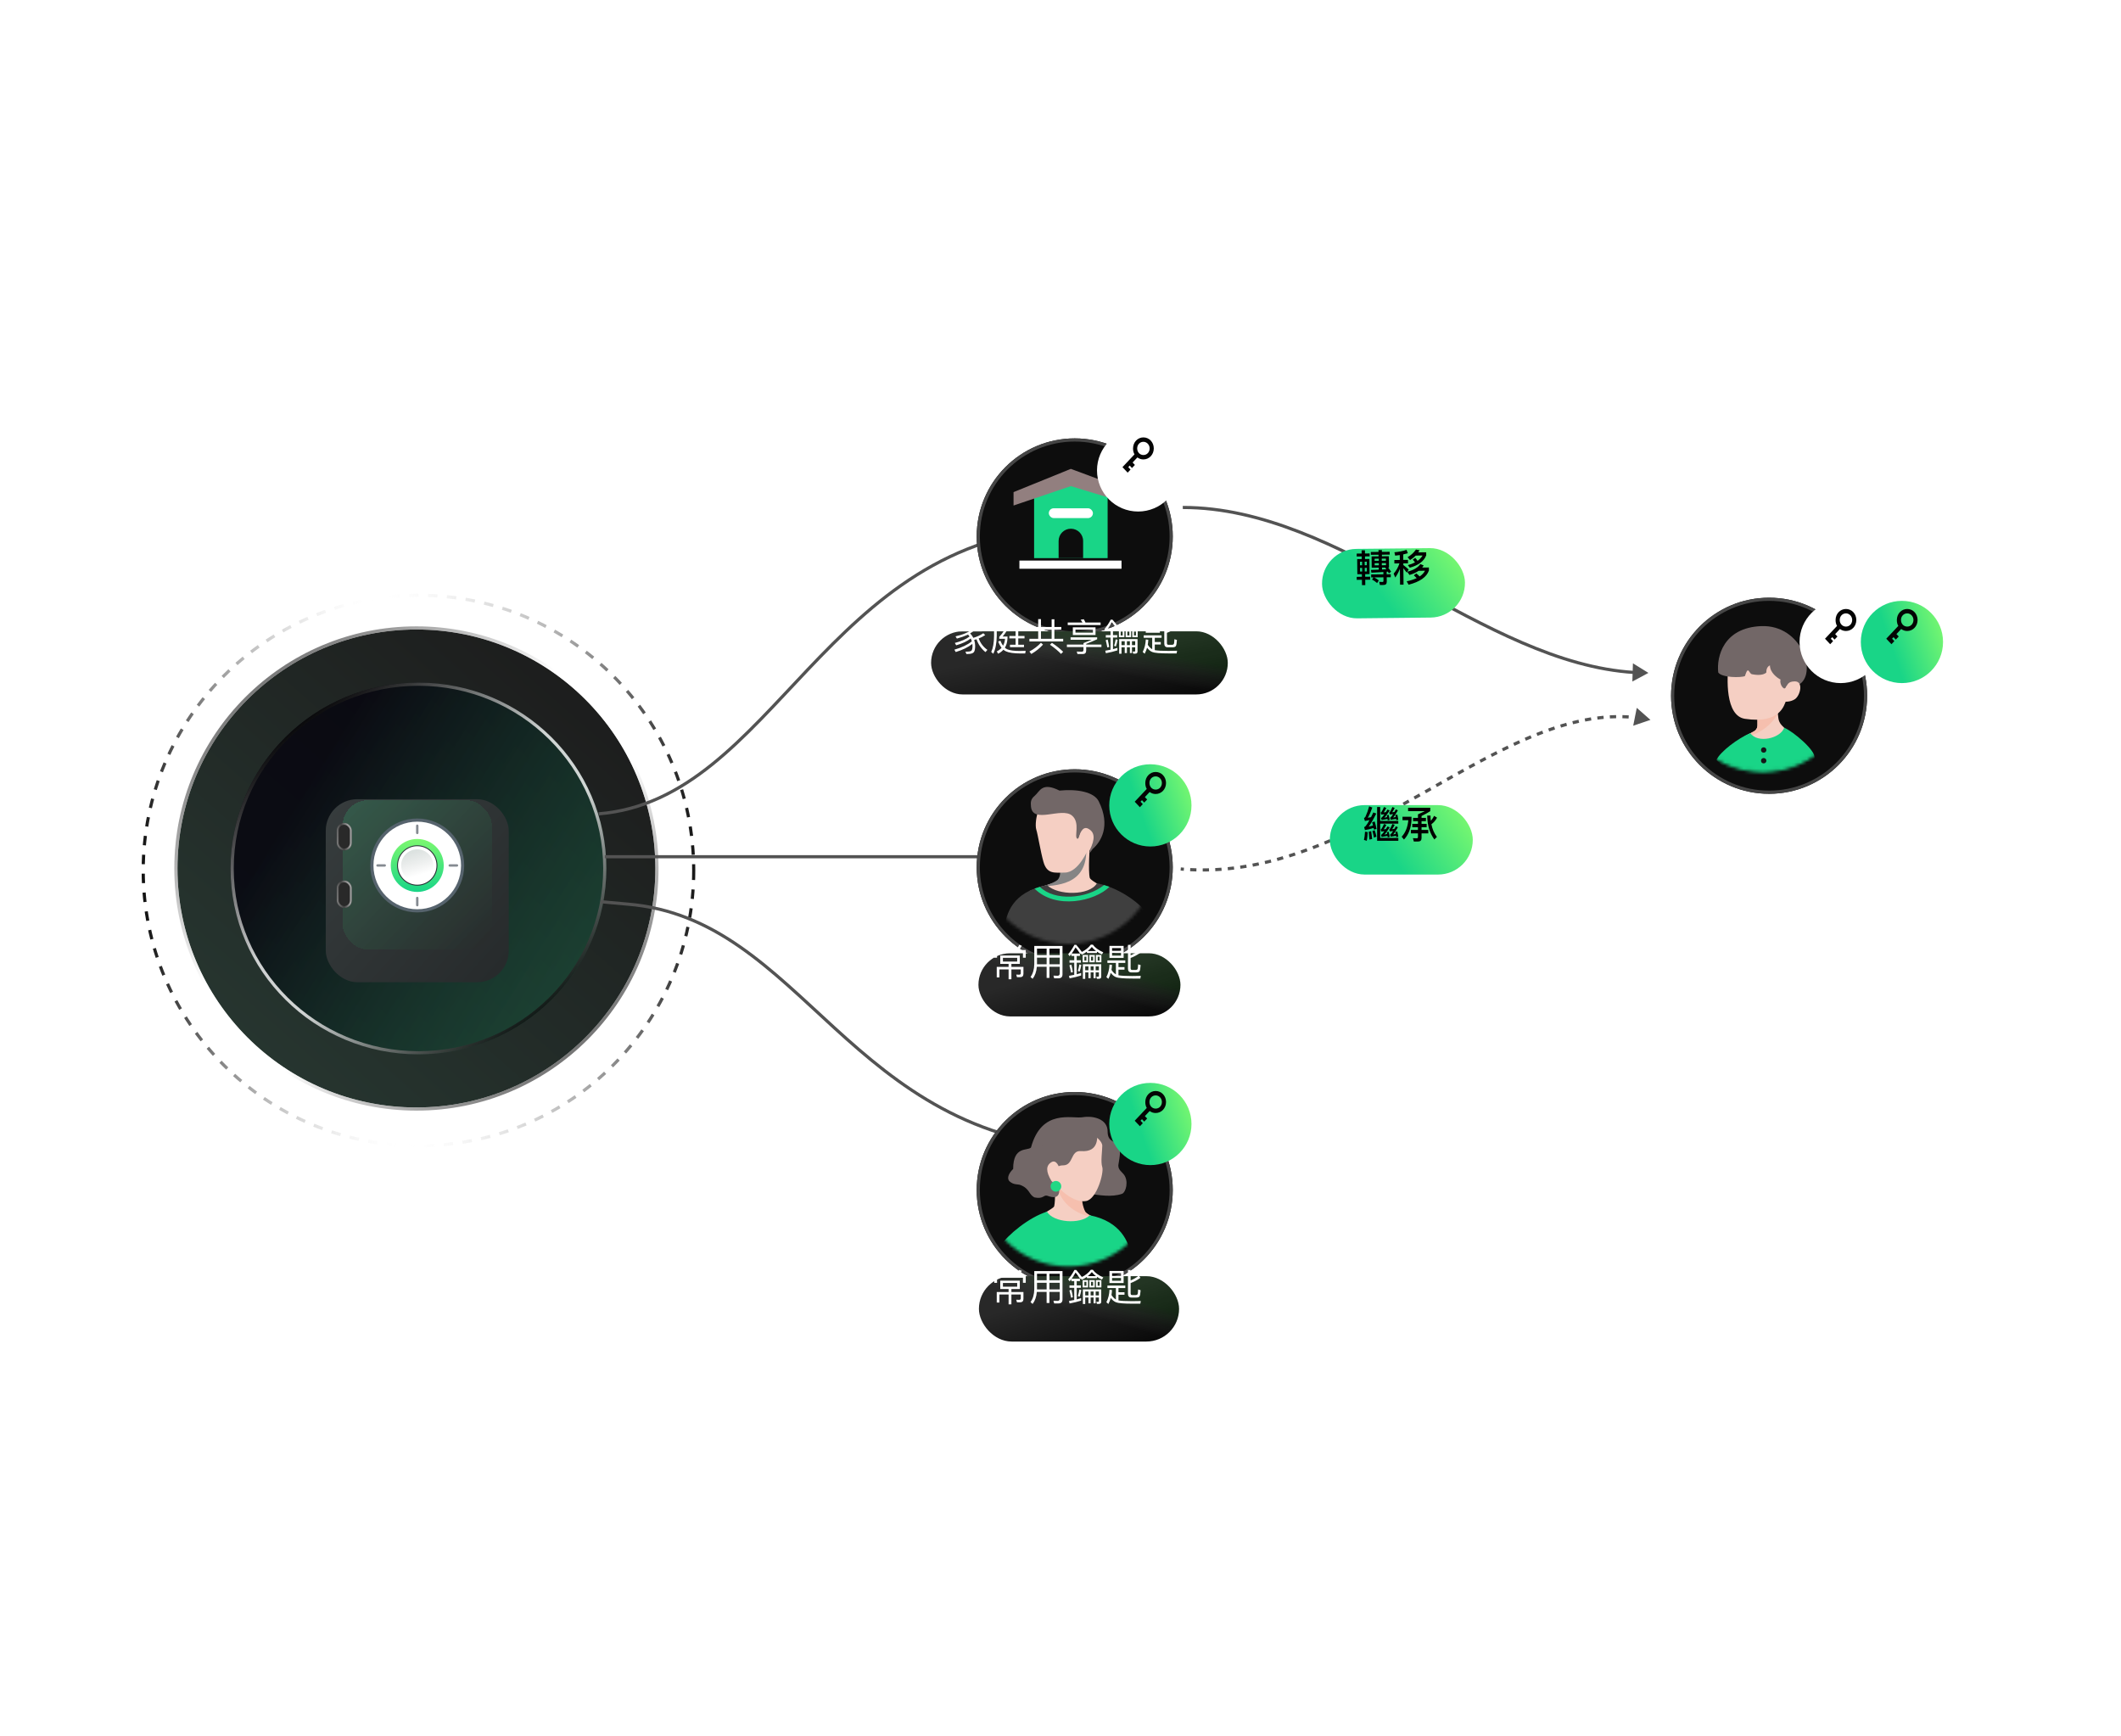 <svg width="672" height="550" viewBox="0 0 672 550" fill="none" xmlns="http://www.w3.org/2000/svg">
<circle cx="132.583" cy="275.782" r="87.206" stroke="url(#paint0_linear_2533_761)" stroke-dasharray="3 3"/>
<circle cx="131.936" cy="275.136" r="75.706" fill="url(#paint1_linear_2533_761)" fill-opacity="0.9"/>
<circle cx="131.936" cy="275.136" r="76.206" stroke="url(#paint2_linear_2533_761)" stroke-opacity="0.6"/>
<ellipse cx="132.582" cy="275.135" rx="59.529" ry="58.882" fill="url(#paint3_linear_2533_761)" fill-opacity="0.8"/>
<path d="M132.582 216.753C165.188 216.753 191.611 242.897 191.611 275.136C191.611 307.374 165.188 333.518 132.582 333.518C99.976 333.518 73.553 307.374 73.553 275.136C73.553 242.897 99.976 216.753 132.582 216.753Z" stroke="url(#paint4_linear_2533_761)" stroke-opacity="0.8"/>
<g filter="url(#filter0_d_2533_761)">
<rect x="103.211" y="245.188" width="57.975" height="57.975" rx="10" fill="url(#paint5_linear_2533_761)"/>
</g>
<g filter="url(#filter1_d_2533_761)">
<rect x="108.551" y="250.527" width="47.295" height="47.295" rx="8" fill="url(#paint6_linear_2533_761)" fill-opacity="0.3" shape-rendering="crispEdges"/>
</g>
<circle cx="132.199" cy="274.176" r="14.375" fill="white" stroke="#56636D"/>
<circle cx="132.2" cy="274.175" r="7.391" fill="#262931"/>
<circle cx="132.2" cy="274.175" r="7.391" fill="url(#paint7_linear_2533_761)" fill-opacity="0.2"/>
<circle cx="132.2" cy="274.175" r="7.391" stroke="url(#paint8_linear_2533_761)" stroke-width="2"/>
<circle cx="132.198" cy="274.175" r="5.603" fill="white"/>
<circle cx="132.198" cy="274.175" r="5.603" fill="url(#paint9_linear_2533_761)" fill-opacity="0.2"/>
<circle cx="132.198" cy="274.175" r="5.603" stroke="white"/>
<rect x="106.697" y="260.699" width="4.756" height="8.72" rx="2.378" fill="#292929"/>
<rect x="106.997" y="260.999" width="4.156" height="8.12" rx="2.078" stroke="url(#paint10_linear_2533_761)" stroke-opacity="0.6" stroke-width="0.6"/>
<rect x="106.697" y="278.932" width="4.756" height="8.72" rx="2.378" fill="#292929"/>
<rect x="106.997" y="279.232" width="4.156" height="8.12" rx="2.078" stroke="url(#paint11_linear_2533_761)" stroke-opacity="0.6" stroke-width="0.6"/>
<rect x="131.818" y="261.207" width="0.763" height="3.051" rx="0.381" fill="#858A91"/>
<rect x="131.818" y="284.092" width="0.763" height="3.051" rx="0.381" fill="#858A91"/>
<rect x="145.166" y="273.794" width="0.763" height="3.051" rx="0.381" transform="rotate(90 145.166 273.794)" fill="#858A91"/>
<rect x="122.281" y="273.794" width="0.763" height="3.051" rx="0.381" transform="rotate(90 122.281 273.794)" fill="#858A91"/>
<path d="M189.682 257.824C245.329 253.306 261.296 170.471 338.506 167.235" stroke="#535353"/>
<path d="M190.33 285.647C190.33 285.647 195.239 286.134 198.78 286.423C254.658 290.974 268.741 360.682 346.271 363.941" stroke="#535353"/>
<path d="M522.918 228.06L518.582 224.248L517.449 229.909L522.918 228.06ZM519.972 227.534L520.044 227.039C519.38 226.942 518.717 226.86 518.053 226.791L518.002 227.288L517.95 227.786C518.6 227.853 519.25 227.934 519.9 228.029L519.972 227.534ZM516.017 227.124L516.048 226.625C515.38 226.583 514.711 226.555 514.043 226.541L514.032 227.04L514.021 227.54C514.676 227.555 515.331 227.582 515.986 227.623L516.017 227.124ZM512.042 227.036L512.034 226.536C511.364 226.547 510.695 226.571 510.025 226.608L510.053 227.107L510.08 227.606C510.737 227.57 511.394 227.547 512.051 227.536L512.042 227.036ZM508.072 227.252L508.027 226.754C507.36 226.815 506.694 226.887 506.028 226.971L506.091 227.467L506.153 227.963C506.808 227.881 507.463 227.809 508.117 227.75L508.072 227.252ZM504.126 227.748L504.047 227.254C503.388 227.36 502.728 227.476 502.069 227.602L502.163 228.093L502.257 228.584C502.907 228.46 503.556 228.346 504.204 228.242L504.126 227.748ZM500.217 228.496L500.109 228.008C499.459 228.153 498.809 228.307 498.159 228.47L498.281 228.955L498.403 229.44C499.044 229.279 499.685 229.127 500.326 228.984L500.217 228.496ZM496.356 229.466L496.222 228.984C495.583 229.162 494.944 229.349 494.304 229.545L494.45 230.023L494.596 230.501C495.228 230.308 495.86 230.123 496.491 229.947L496.356 229.466ZM492.546 230.628L492.39 230.153C491.762 230.36 491.133 230.575 490.505 230.797L490.672 231.268L490.838 231.74C491.46 231.52 492.082 231.307 492.703 231.102L492.546 230.628ZM488.794 231.952L488.619 231.484C487.999 231.716 487.38 231.955 486.76 232.2L486.944 232.665L487.128 233.13C487.743 232.887 488.357 232.65 488.97 232.42L488.794 231.952ZM485.098 233.414L484.906 232.952C484.293 233.206 483.68 233.466 483.066 233.732L483.265 234.191L483.464 234.649C484.073 234.386 484.681 234.128 485.289 233.875L485.098 233.414ZM481.448 234.992L481.243 234.536C480.635 234.809 480.027 235.087 479.419 235.37L479.629 235.824L479.84 236.277C480.445 235.996 481.049 235.72 481.652 235.448L481.448 234.992ZM477.838 236.669L477.622 236.218C477.023 236.505 476.423 236.796 475.823 237.092L476.044 237.54L476.264 237.989C476.862 237.695 477.458 237.405 478.054 237.12L477.838 236.669ZM474.264 238.426L474.039 237.98C473.448 238.277 472.856 238.579 472.263 238.884L472.492 239.328L472.721 239.773C473.311 239.469 473.901 239.169 474.489 238.873L474.264 238.426ZM470.72 240.249L470.488 239.806C469.903 240.112 469.318 240.422 468.732 240.734L468.967 241.175L469.202 241.616C469.786 241.305 470.37 240.997 470.952 240.692L470.72 240.249ZM467.21 242.118L466.972 241.678C466.39 241.993 465.806 242.31 465.223 242.629L465.463 243.067L465.702 243.506C466.285 243.188 466.866 242.872 467.447 242.558L467.21 242.118ZM463.72 244.025L463.478 243.587C462.896 243.908 462.314 244.231 461.731 244.556L461.974 244.993L462.217 245.43C462.799 245.106 463.381 244.783 463.961 244.463L463.72 244.025ZM460.242 245.96L459.997 245.524C459.419 245.848 458.839 246.174 458.259 246.5L458.505 246.936L458.75 247.372C459.329 247.045 459.908 246.72 460.486 246.397L460.242 245.96ZM456.771 247.913L456.525 247.478C455.949 247.803 455.372 248.129 454.794 248.456L455.04 248.891L455.286 249.326C455.864 249 456.44 248.674 457.016 248.349L456.771 247.913ZM453.304 249.873L453.058 249.437C452.482 249.763 451.906 250.089 451.328 250.414L451.574 250.85L451.82 251.285C452.397 250.959 452.974 250.633 453.55 250.308L453.304 249.873ZM449.84 251.827L449.595 251.391C449.017 251.716 448.438 252.041 447.859 252.366L448.103 252.802L448.347 253.238C448.927 252.913 449.507 252.588 450.085 252.263L449.84 251.827ZM446.367 253.771L446.124 253.334C445.545 253.657 444.965 253.978 444.384 254.299L444.625 254.737L444.867 255.174C445.449 254.853 446.03 254.531 446.61 254.208L446.367 253.771ZM442.882 255.695L442.642 255.257C442.061 255.575 441.479 255.891 440.896 256.207L441.134 256.647L441.372 257.086C441.957 256.77 442.54 256.453 443.122 256.134L442.882 255.695ZM439.381 257.59L439.145 257.149C438.561 257.461 437.976 257.772 437.391 258.081L437.624 258.523L437.857 258.965C438.445 258.656 439.031 258.344 439.616 258.031L439.381 257.59ZM435.861 259.446L435.63 259.002C435.042 259.307 434.454 259.61 433.864 259.911L434.091 260.357L434.318 260.802C434.91 260.5 435.501 260.196 436.091 259.89L435.861 259.446ZM432.315 261.255L432.091 260.807C431.499 261.104 430.906 261.398 430.312 261.689L430.532 262.138L430.752 262.587C431.349 262.294 431.944 261.999 432.539 261.702L432.315 261.255ZM428.741 263.006L428.525 262.555C427.928 262.841 427.33 263.124 426.73 263.405L426.942 263.858L427.154 264.311C427.756 264.029 428.357 263.744 428.957 263.457L428.741 263.006ZM425.136 264.69L424.929 264.235C424.326 264.51 423.722 264.78 423.117 265.048L423.319 265.505L423.521 265.962C424.13 265.694 424.737 265.421 425.343 265.146L425.136 264.69ZM421.494 266.298L421.298 265.839C420.69 266.099 420.08 266.355 419.469 266.607L419.66 267.069L419.851 267.532C420.466 267.278 421.079 267.02 421.691 266.758L421.494 266.298ZM417.816 267.818L417.631 267.353C417.017 267.598 416.401 267.838 415.784 268.073L415.963 268.54L416.141 269.008C416.762 268.77 417.382 268.528 418 268.282L417.816 267.818ZM414.098 269.237L413.927 268.768C413.306 268.995 412.683 269.217 412.059 269.434L412.224 269.906L412.388 270.379C413.017 270.16 413.644 269.936 414.27 269.707L414.098 269.237ZM410.341 270.546L410.184 270.071C409.556 270.278 408.927 270.481 408.296 270.677L408.445 271.155L408.594 271.632C409.23 271.434 409.865 271.23 410.498 271.02L410.341 270.546ZM406.541 271.731L406.4 271.251C405.767 271.437 405.132 271.617 404.495 271.791L404.627 272.273L404.759 272.756C405.401 272.58 406.042 272.398 406.682 272.211L406.541 271.731ZM402.703 272.78L402.58 272.296C401.94 272.458 401.299 272.614 400.656 272.763L400.769 273.25L400.882 273.737C401.532 273.586 402.179 273.429 402.826 273.265L402.703 272.78ZM398.827 273.681L398.724 273.192C398.079 273.328 397.432 273.458 396.783 273.581L396.876 274.072L396.97 274.564C397.625 274.439 398.279 274.308 398.931 274.17L398.827 273.681ZM394.917 274.422L394.834 273.929C394.185 274.038 393.534 274.139 392.881 274.234L392.953 274.729L393.025 275.224C393.685 275.128 394.343 275.025 394.999 274.915L394.917 274.422ZM390.979 274.991L390.919 274.495C390.265 274.574 389.611 274.646 388.954 274.711L389.003 275.208L389.051 275.706C389.716 275.641 390.378 275.568 391.039 275.488L390.979 274.991ZM387.022 275.379L386.985 274.88C386.327 274.929 385.667 274.97 385.006 275.003L385.031 275.502L385.055 276.001C385.725 275.968 386.393 275.927 387.059 275.877L387.022 275.379ZM383.049 275.576L383.036 275.076C382.379 275.093 381.719 275.101 381.058 275.102L381.059 275.602L381.059 276.102C381.728 276.101 382.396 276.093 383.061 276.076L383.049 275.576ZM379.065 275.577L379.077 275.077C378.423 275.061 377.767 275.036 377.11 275.003L377.085 275.502L377.059 276.002C377.726 276.035 378.39 276.06 379.052 276.077L379.065 275.577ZM375.094 275.377L375.132 274.878C374.801 274.853 374.47 274.826 374.139 274.796L374.095 275.294L374.05 275.793C374.386 275.822 374.721 275.85 375.056 275.875L375.094 275.377Z" fill="#535353"/>
<path d="M522.272 213.176L517.364 210.136L517.184 215.906L522.272 213.176ZM374.742 160.765L374.742 161.265C399.885 161.265 423.509 173.52 446.952 186.226C470.342 198.904 493.564 212.042 517.747 213.536L517.778 213.037L517.809 212.537C493.894 211.06 470.887 198.062 447.428 185.347C424.022 172.66 400.178 160.265 374.742 160.265L374.742 160.765Z" fill="#535353"/>
<path d="M346.271 271.412L191.624 271.412" stroke="#535353"/>
<g filter="url(#filter2_d_2533_761)">
<circle cx="558.506" cy="216.412" r="31.059" fill="#0D0D0D"/>
<circle cx="558.506" cy="216.412" r="30.559" stroke="#464646"/>
</g>
<mask id="mask0_2533_761" style="mask-type:alpha" maskUnits="userSpaceOnUse" x="530" y="188" width="57" height="57">
<circle cx="558.507" cy="216.412" r="27.735" fill="#474A4F" stroke="#858E95"/>
</mask>
<g mask="url(#mask0_2533_761)">
<path d="M556.814 229.873V226.026L563.026 223.768L563.435 227.455C563.536 228.358 563.94 229.2 564.582 229.842L566.414 231.673L561.896 235.626C561.896 235.626 549.794 237.46 551.731 233.932C553.354 232.959 554.79 232.172 555.718 231.678C556.387 231.323 556.814 230.63 556.814 229.873Z" fill="#F5CFC3"/>
<path d="M556.813 229.873V226.026L564.154 223.768C564.154 223.768 562.46 231.673 551.73 233.932C552.809 233.213 554.573 232.266 555.714 231.672C556.386 231.322 556.813 230.63 556.813 229.873Z" fill="#F6BFAE"/>
<path d="M552.86 227.721C546.616 226.784 547.025 214.921 547.778 209.65L560.766 207.392L569.236 214.733L565.848 222.074C565.284 223.203 564.154 229.415 552.86 227.721Z" fill="#F5CFC3"/>
<path d="M557.942 198.356C546.083 198.871 543.825 207.956 544.389 213.038C545.519 214.732 551.731 214.732 552.86 214.167C553.163 213.257 553.538 212.022 553.989 212.473C554.441 212.925 554.554 213.49 555.119 213.603C555.948 213.769 558.507 214.167 559.636 213.038C559.636 212.473 559.636 211.344 560.766 210.779C560.766 213.038 563.025 214.732 564.154 215.297C563.893 215.732 564.154 217.556 565.284 218.12C565.848 218.12 566.775 216.521 567.542 216.426C568.22 216.343 568.548 217.675 569.801 216.991C576.013 213.603 570.931 197.791 557.942 198.356Z" fill="#726767"/>
<path d="M568.674 221.509C567.318 222.413 565.285 222.451 564.721 222.074L565.85 217.556C566.415 216.992 566.415 215.862 568.674 215.862C571.497 215.862 570.368 220.38 568.674 221.509Z" fill="#F5CFC3"/>
<path d="M543.826 240.709C545.181 237.998 550.603 233.932 554.556 232.238C556.814 235.626 564.156 233.932 565.285 230.544C568.109 231.673 575.45 237.885 574.885 240.144C574.32 242.403 566.998 246.624 560.767 246.92C548.909 247.485 543.826 240.709 543.826 240.709Z" fill="#19D587"/>
<circle cx="558.79" cy="237.603" r="0.847" fill="#151719"/>
<circle cx="558.79" cy="240.991" r="0.847" fill="#151719"/>
</g>
<g filter="url(#filter3_d_2533_761)">
<circle cx="338.506" cy="270.765" r="31.059" fill="#0D0D0D"/>
<circle cx="338.506" cy="270.765" r="30.559" stroke="#464646"/>
</g>
<mask id="mask1_2533_761" style="mask-type:alpha" maskUnits="userSpaceOnUse" x="310" y="242" width="57" height="57">
<circle cx="338.507" cy="270.765" r="28.235" fill="#262931"/>
</mask>
<g mask="url(#mask1_2533_761)">
<path d="M339.635 287.165C334.601 287.165 322.129 284.341 326.646 282.083C329.47 280.953 332.986 280.065 335.117 279.259C336.688 278.665 335.682 274.741 335.682 274.741L345.282 267.965C345.282 267.965 344.717 275.871 345.282 278.13C345.846 279.259 349.799 280.953 352.058 282.647C354.707 286.694 344.668 287.165 339.635 287.165Z" fill="#F5CFC3"/>
<path d="M344.153 268.529C344.718 280.953 333.988 280.388 329.471 280.953C332.294 280.388 334.553 279.259 335.118 278.694C335.682 278.129 336.247 276.435 335.682 275.306C338.143 272.417 340.623 269.92 344.153 268.529Z" fill="#858585"/>
<path d="M328.343 262.882C327.891 261.527 328.342 258.364 328.907 257.235L338.507 253.847L345.849 258.929L344.719 269.094C344.719 269.094 341.755 276.395 337.378 276.435C334.122 276.464 331.731 277 330.601 273.047C329.709 269.922 328.794 264.237 328.343 262.882Z" fill="#F5CFC3"/>
<path d="M339.637 258.364C336.311 255.587 327.213 261.188 326.649 255.541C326.508 254.138 326.542 253.191 327.778 252.153C329.5 250.706 330.037 247.635 335.684 250.459C341.331 249.894 346.635 250.902 348.107 253.847C352.06 261.753 348.672 266.835 346.182 268.955L345.284 270.223V269.094C345.284 269.094 345.284 264.576 343.59 263.447C342.157 262.491 342.006 266.043 341.331 265.706C340.202 265.141 342.366 260.643 339.637 258.364Z" fill="#726767"/>
<path d="M345.283 269.27C346.977 265.882 346.977 263.623 344.718 262.494C342.911 261.59 341.895 264.376 341.895 265.882C342.647 267.012 343.589 268.706 343.589 269.27C343.589 269.835 344.718 270.4 345.283 269.27Z" fill="#F5CFC3"/>
<path d="M331.731 280.388C320.437 282.647 318.931 289.611 318.178 293.941C318.178 293.941 328.907 303.585 340.201 302.976C357.143 302.063 363.354 289.423 363.354 289.423C360.907 285.659 353.754 280.953 347.542 279.823C345.284 283.776 335.119 283.776 331.731 280.388Z" fill="#3F3F3F"/>
<path d="M327.777 281.517L329.471 280.952C333.989 285.47 344.154 284.905 349.801 280.388L351.495 280.952C346.977 285.47 334.554 288.294 327.777 281.517Z" fill="#19D587"/>
</g>
<g filter="url(#filter4_d_2533_761)">
<circle cx="338.506" cy="373" r="31.059" fill="#0D0D0D"/>
<circle cx="338.506" cy="373" r="30.559" stroke="#464646"/>
</g>
<mask id="mask2_2533_761" style="mask-type:alpha" maskUnits="userSpaceOnUse" x="310" y="344" width="57" height="58">
<circle cx="338.507" cy="373.001" r="28.235" fill="#474A4F"/>
</mask>
<g mask="url(#mask2_2533_761)">
<path d="M339.153 391.772C343.605 391.772 354.635 389.281 350.639 387.288C348.142 386.291 345.015 385.291 343.59 383.866C343.025 383.302 342.461 379.349 342.461 379.349L334.158 374.831C334.158 374.831 334.49 380.179 333.99 382.172C333.491 383.169 328.521 385.029 327.214 387.819C324.871 391.39 334.701 391.772 339.153 391.772Z" fill="#F5CFC3"/>
<path d="M334.553 374.267C335.683 382.172 342.248 385.047 346.412 385.561C345.283 384.996 344.551 384.585 344.031 384.072C343.51 383.559 342.503 380.376 343.024 379.349C340.756 376.723 337.807 375.531 334.553 374.267Z" fill="#F6BFAE"/>
<path d="M345.283 384.996C355.166 386.977 357.613 393.58 358.271 397.377C358.271 397.377 348.883 405.835 339.001 405.301C324.177 404.5 317.048 394.596 317.048 394.596C319.189 391.294 326.083 385.56 331.73 383.866C333.707 387.333 342.319 387.967 345.283 384.996Z" fill="#19D587"/>
<path d="M355.448 378.219C352.06 379.349 348.295 378.596 345.284 378.219C339.448 373.702 337.942 370.878 333.425 369.749C336.813 377.655 336.248 380.478 331.73 378.784C330.539 378.546 330.601 379.914 327.777 379.349C325.916 378.447 326.261 376.525 323.26 375.396C322.531 375.122 321.098 375.396 319.872 374.266C319.069 373.528 319.241 372.074 321.001 370.314C321.001 362.972 325.519 364.666 326.648 363.537C330.037 351.113 339.636 354.502 343.025 353.937C346.413 353.372 350.931 354.502 350.931 358.455C350.931 361.843 353.189 361.278 354.319 362.972C355.134 364.196 354.884 365.796 354.319 369.184C354.319 370.572 355.274 371.104 356.013 372.008C357.707 374.077 356.744 377.788 355.448 378.219Z" fill="#726767"/>
<path d="M349.236 362.972C349.236 361.617 347.354 360.149 346.412 359.584L332.859 365.231C332.859 367.49 333.085 372.459 333.989 374.266C335.118 376.525 340.201 381.269 344.154 380.478C347.542 379.8 349.801 371.443 349.236 369.749C348.671 368.055 349.236 364.666 349.236 362.972Z" fill="#F5CFC3"/>
<path d="M342.46 364.667C348.333 365.118 347.73 360.149 347.542 357.89C347.542 357.89 336.248 353.937 331.73 359.584C327.812 364.482 332.86 372.572 332.86 372.572C333.989 371.443 334.102 369.184 336.813 369.184C340.201 369.184 339.072 364.406 342.46 364.667Z" fill="#726767"/>
<path d="M333.05 374.002C331.412 371.184 331.29 369.244 333.169 368.152C334.672 367.278 335.695 369.616 335.777 370.909C335.191 371.919 334.475 373.425 334.505 373.91C334.536 374.395 333.596 374.941 333.05 374.002Z" fill="#F5CFC3"/>
<circle cx="334.553" cy="375.824" r="1.694" fill="#21D885"/>
</g>
<g filter="url(#filter5_d_2533_761)">
<circle cx="338.508" cy="165.942" r="31.059" fill="#0D0D0D"/>
<circle cx="338.508" cy="165.942" r="30.559" stroke="#464646"/>
</g>
<path d="M327.637 155.071L339.284 153.519L350.931 155.071V176.813H327.637V155.071Z" fill="#19D587"/>
<rect x="347.826" y="147.307" width="3.106" height="7.765" fill="white"/>
<path d="M322.979 177.589H355.331L355.331 180.177H322.979L322.979 177.589Z" fill="white"/>
<path d="M321.426 156.106L339.285 148.859L357.143 155.503V159.126L339.285 153.691L321.426 159.73V156.106Z" fill="#927F7F" stroke="#927F7F" stroke-width="0.6"/>
<rect x="332.297" y="161.024" width="13.976" height="3.106" rx="1.553" fill="white"/>
<path d="M335.402 171.377C335.402 169.233 337.141 167.495 339.285 167.495V167.495C341.429 167.495 343.167 169.233 343.167 171.377V176.813H335.402V171.377Z" fill="#0D0D0D"/>
<g filter="url(#filter6_d_2533_761)">
<rect x="291" y="192" width="94" height="20" rx="10" fill="url(#paint12_linear_2533_761)"/>
<rect x="291" y="192" width="94" height="20" rx="10" fill="url(#paint13_linear_2533_761)" fill-opacity="0.1"/>
</g>
<path d="M309.384 202.52C309.144 202.592 308.892 202.664 308.652 202.724C308.844 203.312 308.952 203.936 308.964 204.596C308.964 205.544 308.832 206.204 308.58 206.564C308.292 206.972 307.62 207.188 306.588 207.188H306.18L305.892 206.432H306.468C307.176 206.42 307.62 206.312 307.8 206.108C308.016 205.844 308.124 205.34 308.124 204.596C308.112 204.38 308.1 204.188 308.076 203.996C306.732 205.052 304.98 205.904 302.808 206.564L302.376 205.82C304.752 205.124 306.6 204.248 307.908 203.168C307.812 202.856 307.704 202.556 307.56 202.268C306.432 203.156 304.896 203.876 302.952 204.428L302.52 203.684C304.536 203.156 306.096 202.484 307.188 201.644C307.044 201.416 306.876 201.212 306.708 201.02C306.612 201.068 306.528 201.104 306.444 201.152C305.616 201.536 304.524 201.92 303.18 202.304L302.736 201.596C303.888 201.344 304.932 201.02 305.856 200.624C306.288 200.432 306.708 200.24 307.092 200.024H303.912V199.22H311.1V200.024H308.352C308.016 200.252 307.692 200.468 307.368 200.66C307.788 201.092 308.124 201.56 308.376 202.064C309.492 201.752 310.548 201.272 311.556 200.612L312.144 201.2C311.508 201.62 310.824 201.98 310.08 202.268C310.644 203.78 311.568 204.98 312.84 205.88L312.228 206.588C310.908 205.52 309.96 204.164 309.384 202.52ZM307.644 196.112C307.788 196.448 307.92 196.832 308.052 197.252H312.564V199.34H311.712V198.056H303.288V199.34H302.436V197.252H307.188C307.056 196.892 306.912 196.556 306.768 196.268L307.644 196.112ZM319.8 201.476H321.768V199.82C321.216 199.868 320.616 199.904 319.992 199.904L319.74 199.172C321.456 199.172 322.884 198.944 324.012 198.488L324.42 199.184C323.892 199.4 323.292 199.58 322.62 199.7V201.476H324.6V202.244H322.62V204.248H324.432V205.016H319.992V204.248H321.768V202.244H319.8V201.476ZM316.392 198.896H319.14V199.568C318.636 200.408 318.144 201.104 317.664 201.656H319.212V202.136C319.164 203.336 318.888 204.356 318.384 205.196C318.624 205.412 318.888 205.58 319.152 205.7C319.98 206.048 321.288 206.228 323.064 206.228C323.676 206.228 324.312 206.204 324.972 206.18L324.816 207.02H323.46C321.252 207.02 319.668 206.792 318.696 206.336C318.408 206.204 318.156 206.036 317.916 205.832C317.46 206.336 316.896 206.768 316.236 207.104L315.804 206.36C316.428 206.06 316.932 205.676 317.328 205.22C316.92 204.692 316.56 204.032 316.272 203.24L316.956 202.976C317.208 203.612 317.484 204.14 317.796 204.56C318.156 203.936 318.36 203.204 318.432 202.364H316.596V201.764C317.184 201.128 317.724 200.432 318.204 199.664H316.392V198.896ZM319.908 196.124C320.076 196.448 320.244 196.808 320.412 197.216H324.816V198.008H315.804V201.464C315.768 203.816 315.396 205.7 314.7 207.116L314.052 206.54C314.628 205.316 314.928 203.624 314.952 201.464V197.216H319.536C319.368 196.88 319.2 196.556 319.008 196.268L319.908 196.124ZM326.748 198.632H328.932V196.136H329.808V198.632H333.192V196.184H334.068V198.632H336.264V199.472H334.068V202.364H336.852V203.204H326.148V202.364H328.932V199.472H326.748V198.632ZM329.808 202.364H333.192V199.472H329.808V202.364ZM329.808 203.624L330.456 204.212C329.448 205.34 328.212 206.336 326.748 207.176L326.148 206.408C327.6 205.616 328.824 204.68 329.808 203.624ZM333.288 203.648C334.704 204.596 335.88 205.544 336.84 206.48L336.168 207.164C335.316 206.252 334.152 205.28 332.664 204.248L333.288 203.648ZM339.912 198.74H347.1V201.164H339.912V198.74ZM346.272 200.42V199.484H340.74V200.42H346.272ZM343.368 196.172C343.56 196.484 343.74 196.82 343.908 197.204H348.708V198.02H338.292V197.204H342.96C342.78 196.892 342.588 196.592 342.384 196.328L343.368 196.172ZM338.028 204.2H343.284V203.732C344.028 203.444 344.904 203.096 345.912 202.676H339.192V201.896H347.616V202.52C346.608 202.988 345.444 203.468 344.136 203.972V204.2H348.972V204.992H344.136V206.108C344.136 206.828 343.776 207.2 343.068 207.2H341.376L341.148 206.408C341.82 206.444 342.348 206.468 342.732 206.468C343.092 206.468 343.284 206.264 343.284 205.856V204.992H338.028V204.2ZM351.852 199.844H350.94V199.232C350.748 199.472 350.568 199.712 350.388 199.928L349.932 199.292C350.652 198.452 351.312 197.456 351.912 196.316H352.488C353.112 197.036 353.712 197.792 354.276 198.572C355.476 197.948 356.424 197.18 357.108 196.268H357.756C358.392 197.18 359.496 197.996 361.056 198.692L360.624 199.364C360.024 199.1 359.508 198.812 359.052 198.5V198.92H355.872V198.488C355.356 198.86 354.804 199.172 354.228 199.436L353.952 199.016L353.772 199.208C353.196 198.32 352.704 197.636 352.272 197.132C351.888 197.828 351.48 198.488 351.036 199.1H353.652V199.844H352.632V201.212H353.976V201.98H352.632V205.652C353.112 205.532 353.58 205.388 354.036 205.244V206.036C352.908 206.396 351.684 206.696 350.376 206.936L350.184 206.144C350.76 206.06 351.312 205.952 351.852 205.832V201.98H350.352V201.212H351.852V199.844ZM356.136 198.284H358.752C358.224 197.888 357.78 197.456 357.432 197C357.036 197.492 356.604 197.924 356.136 198.284ZM350.94 202.604C351.12 203.288 351.288 204.08 351.432 204.968L350.832 205.112C350.688 204.32 350.52 203.552 350.316 202.82L350.94 202.604ZM353.484 202.532L354.096 202.688C353.952 203.492 353.772 204.2 353.556 204.8L352.98 204.596C353.172 204.056 353.34 203.372 353.484 202.532ZM354.504 199.544H356.244V201.86H354.504V199.544ZM355.704 201.32V200.084H355.068V201.32H355.704ZM356.64 199.544H358.368V201.86H356.64V199.544ZM357.828 201.32V200.084H357.18V201.32H357.828ZM358.728 199.544H360.456V201.86H358.728V199.544ZM359.904 201.32V200.084H359.28V201.32H359.904ZM355.332 205.052V207.104H354.588V202.46H360.408V206.396C360.408 206.852 360.156 207.08 359.652 207.08H359.028L358.86 206.396L359.376 206.42C359.568 206.42 359.664 206.336 359.664 206.168V205.052H358.644V206.888H357.984V205.052H357.048V206.888H356.352V205.052H355.332ZM359.664 204.38V203.144H358.644V204.38H359.664ZM357.984 203.144H357.048V204.38H357.984V203.144ZM356.352 203.144H355.332V204.38H356.352V203.144ZM371.496 205.064H369.984C369.24 205.064 368.88 204.656 368.88 203.852V196.34H369.72V199.64C370.608 199.28 371.472 198.776 372.324 198.128L372.828 198.824C371.736 199.568 370.704 200.12 369.72 200.48V203.72C369.72 204.08 369.864 204.272 370.176 204.272H371.352C371.604 204.272 371.784 204.188 371.892 204.044C371.988 203.9 372.06 203.384 372.096 202.496L372.888 202.748C372.816 203.84 372.696 204.5 372.516 204.728C372.324 204.944 371.976 205.064 371.496 205.064ZM363.012 196.652H367.5V200.456H363.012V196.652ZM366.672 199.736V198.872H363.84V199.736H366.672ZM363.84 198.224H366.672V197.36H363.84V198.224ZM362.364 201.272H368.028V202.052H365.868V203.384H367.776V204.176H365.868V205.964C366.66 206.12 368.112 206.204 370.212 206.204C371.436 206.204 372.336 206.18 372.936 206.156L372.792 207.008H370.392C367.536 207.008 365.76 206.852 365.052 206.552C364.44 206.288 363.9 205.844 363.432 205.196C363.24 205.868 362.988 206.504 362.664 207.104L362.04 206.54C362.64 205.364 362.964 204.044 363.024 202.58L363.816 202.676C363.792 203.228 363.732 203.756 363.648 204.26C364.056 204.908 364.524 205.376 365.052 205.664V202.052H362.364V201.272Z" fill="white"/>
<g filter="url(#filter7_d_2533_761)">
<rect x="306.152" y="396.294" width="63.412" height="20.706" rx="10.353" fill="url(#paint14_linear_2533_761)"/>
<rect x="306.152" y="396.294" width="63.412" height="20.706" rx="10.353" fill="url(#paint15_linear_2533_761)" fill-opacity="0.1"/>
</g>
<path d="M319.556 408.352H316.916V405.712H323.108V408.352H320.444V409.312H324.26V411.496C324.26 412.216 323.888 412.576 323.168 412.576H322.208L321.98 411.748L322.892 411.784C323.228 411.784 323.408 411.616 323.408 411.304V410.104H320.444V413.224H319.556V410.104H316.652V412.648H315.8V409.312H319.556V408.352ZM319.556 402.136H320.444V403.972H321.968C322.34 403.444 322.664 402.892 322.928 402.304L323.732 402.604C323.456 403.132 323.168 403.588 322.88 403.972H324.992V406.396H324.104V404.788H315.896V406.408H315.008V403.972H316.964C316.736 403.516 316.46 403.084 316.148 402.688L316.964 402.388C317.276 402.832 317.564 403.36 317.816 403.972H319.556V402.136ZM322.28 407.62V406.444H317.756V407.62H322.28ZM328.556 406.384V408.484H331.604V406.384H328.556ZM328.508 409.276C328.376 410.812 327.932 412.084 327.164 413.092L326.504 412.504C327.272 411.436 327.668 410.08 327.692 408.436V402.676H336.632V411.664C336.632 412.504 336.212 412.924 335.372 412.924H333.992L333.764 412.072C334.244 412.096 334.688 412.12 335.096 412.12C335.528 412.12 335.756 411.868 335.756 411.364V409.276H332.492V412.792H331.604V409.276H328.508ZM335.756 408.484V406.384H332.492V408.484H335.756ZM335.756 405.58V403.516H332.492V405.58H335.756ZM331.604 403.516H328.556V405.58H331.604V403.516ZM340.352 405.844H339.44V405.232C339.248 405.472 339.068 405.712 338.888 405.928L338.432 405.292C339.152 404.452 339.812 403.456 340.412 402.316H340.988C341.612 403.036 342.212 403.792 342.776 404.572C343.976 403.948 344.924 403.18 345.608 402.268H346.256C346.892 403.18 347.996 403.996 349.556 404.692L349.124 405.364C348.524 405.1 348.008 404.812 347.552 404.5V404.92H344.372V404.488C343.856 404.86 343.304 405.172 342.728 405.436L342.452 405.016L342.272 405.208C341.696 404.32 341.204 403.636 340.772 403.132C340.388 403.828 339.98 404.488 339.536 405.1H342.152V405.844H341.132V407.212H342.476V407.98H341.132V411.652C341.612 411.532 342.08 411.388 342.536 411.244V412.036C341.408 412.396 340.184 412.696 338.876 412.936L338.684 412.144C339.26 412.06 339.812 411.952 340.352 411.832V407.98H338.852V407.212H340.352V405.844ZM344.636 404.284H347.252C346.724 403.888 346.28 403.456 345.932 403C345.536 403.492 345.104 403.924 344.636 404.284ZM339.44 408.604C339.62 409.288 339.788 410.08 339.932 410.968L339.332 411.112C339.188 410.32 339.02 409.552 338.816 408.82L339.44 408.604ZM341.984 408.532L342.596 408.688C342.452 409.492 342.272 410.2 342.056 410.8L341.48 410.596C341.672 410.056 341.84 409.372 341.984 408.532ZM343.004 405.544H344.744V407.86H343.004V405.544ZM344.204 407.32V406.084H343.568V407.32H344.204ZM345.14 405.544H346.868V407.86H345.14V405.544ZM346.328 407.32V406.084H345.68V407.32H346.328ZM347.228 405.544H348.956V407.86H347.228V405.544ZM348.404 407.32V406.084H347.78V407.32H348.404ZM343.832 411.052V413.104H343.088V408.46H348.908V412.396C348.908 412.852 348.656 413.08 348.152 413.08H347.528L347.36 412.396L347.876 412.42C348.068 412.42 348.164 412.336 348.164 412.168V411.052H347.144V412.888H346.484V411.052H345.548V412.888H344.852V411.052H343.832ZM348.164 410.38V409.144H347.144V410.38H348.164ZM346.484 409.144H345.548V410.38H346.484V409.144ZM344.852 409.144H343.832V410.38H344.852V409.144ZM359.996 411.064H358.484C357.74 411.064 357.38 410.656 357.38 409.852V402.34H358.22V405.64C359.108 405.28 359.972 404.776 360.824 404.128L361.328 404.824C360.236 405.568 359.204 406.12 358.22 406.48V409.72C358.22 410.08 358.364 410.272 358.676 410.272H359.852C360.104 410.272 360.284 410.188 360.392 410.044C360.488 409.9 360.56 409.384 360.596 408.496L361.388 408.748C361.316 409.84 361.196 410.5 361.016 410.728C360.824 410.944 360.476 411.064 359.996 411.064ZM351.512 402.652H356V406.456H351.512V402.652ZM355.172 405.736V404.872H352.34V405.736H355.172ZM352.34 404.224H355.172V403.36H352.34V404.224ZM350.864 407.272H356.528V408.052H354.368V409.384H356.276V410.176H354.368V411.964C355.16 412.12 356.612 412.204 358.712 412.204C359.936 412.204 360.836 412.18 361.436 412.156L361.292 413.008H358.892C356.036 413.008 354.26 412.852 353.552 412.552C352.94 412.288 352.4 411.844 351.932 411.196C351.74 411.868 351.488 412.504 351.164 413.104L350.54 412.54C351.14 411.364 351.464 410.044 351.524 408.58L352.316 408.676C352.292 409.228 352.232 409.756 352.148 410.26C352.556 410.908 353.024 411.376 353.552 411.664V408.052H350.864V407.272Z" fill="white"/>
<g filter="url(#filter8_d_2533_761)">
<rect x="306" y="294" width="64" height="20" rx="10" fill="url(#paint16_linear_2533_761)"/>
<rect x="306" y="294" width="64" height="20" rx="10" fill="url(#paint17_linear_2533_761)" fill-opacity="0.1"/>
</g>
<path d="M319.556 305.352H316.916V302.712H323.108V305.352H320.444V306.312H324.26V308.496C324.26 309.216 323.888 309.576 323.168 309.576H322.208L321.98 308.748L322.892 308.784C323.228 308.784 323.408 308.616 323.408 308.304V307.104H320.444V310.224H319.556V307.104H316.652V309.648H315.8V306.312H319.556V305.352ZM319.556 299.136H320.444V300.972H321.968C322.34 300.444 322.664 299.892 322.928 299.304L323.732 299.604C323.456 300.132 323.168 300.588 322.88 300.972H324.992V303.396H324.104V301.788H315.896V303.408H315.008V300.972H316.964C316.736 300.516 316.46 300.084 316.148 299.688L316.964 299.388C317.276 299.832 317.564 300.36 317.816 300.972H319.556V299.136ZM322.28 304.62V303.444H317.756V304.62H322.28ZM328.556 303.384V305.484H331.604V303.384H328.556ZM328.508 306.276C328.376 307.812 327.932 309.084 327.164 310.092L326.504 309.504C327.272 308.436 327.668 307.08 327.692 305.436V299.676H336.632V308.664C336.632 309.504 336.212 309.924 335.372 309.924H333.992L333.764 309.072C334.244 309.096 334.688 309.12 335.096 309.12C335.528 309.12 335.756 308.868 335.756 308.364V306.276H332.492V309.792H331.604V306.276H328.508ZM335.756 305.484V303.384H332.492V305.484H335.756ZM335.756 302.58V300.516H332.492V302.58H335.756ZM331.604 300.516H328.556V302.58H331.604V300.516ZM340.352 302.844H339.44V302.232C339.248 302.472 339.068 302.712 338.888 302.928L338.432 302.292C339.152 301.452 339.812 300.456 340.412 299.316H340.988C341.612 300.036 342.212 300.792 342.776 301.572C343.976 300.948 344.924 300.18 345.608 299.268H346.256C346.892 300.18 347.996 300.996 349.556 301.692L349.124 302.364C348.524 302.1 348.008 301.812 347.552 301.5V301.92H344.372V301.488C343.856 301.86 343.304 302.172 342.728 302.436L342.452 302.016L342.272 302.208C341.696 301.32 341.204 300.636 340.772 300.132C340.388 300.828 339.98 301.488 339.536 302.1H342.152V302.844H341.132V304.212H342.476V304.98H341.132V308.652C341.612 308.532 342.08 308.388 342.536 308.244V309.036C341.408 309.396 340.184 309.696 338.876 309.936L338.684 309.144C339.26 309.06 339.812 308.952 340.352 308.832V304.98H338.852V304.212H340.352V302.844ZM344.636 301.284H347.252C346.724 300.888 346.28 300.456 345.932 300C345.536 300.492 345.104 300.924 344.636 301.284ZM339.44 305.604C339.62 306.288 339.788 307.08 339.932 307.968L339.332 308.112C339.188 307.32 339.02 306.552 338.816 305.82L339.44 305.604ZM341.984 305.532L342.596 305.688C342.452 306.492 342.272 307.2 342.056 307.8L341.48 307.596C341.672 307.056 341.84 306.372 341.984 305.532ZM343.004 302.544H344.744V304.86H343.004V302.544ZM344.204 304.32V303.084H343.568V304.32H344.204ZM345.14 302.544H346.868V304.86H345.14V302.544ZM346.328 304.32V303.084H345.68V304.32H346.328ZM347.228 302.544H348.956V304.86H347.228V302.544ZM348.404 304.32V303.084H347.78V304.32H348.404ZM343.832 308.052V310.104H343.088V305.46H348.908V309.396C348.908 309.852 348.656 310.08 348.152 310.08H347.528L347.36 309.396L347.876 309.42C348.068 309.42 348.164 309.336 348.164 309.168V308.052H347.144V309.888H346.484V308.052H345.548V309.888H344.852V308.052H343.832ZM348.164 307.38V306.144H347.144V307.38H348.164ZM346.484 306.144H345.548V307.38H346.484V306.144ZM344.852 306.144H343.832V307.38H344.852V306.144ZM359.996 308.064H358.484C357.74 308.064 357.38 307.656 357.38 306.852V299.34H358.22V302.64C359.108 302.28 359.972 301.776 360.824 301.128L361.328 301.824C360.236 302.568 359.204 303.12 358.22 303.48V306.72C358.22 307.08 358.364 307.272 358.676 307.272H359.852C360.104 307.272 360.284 307.188 360.392 307.044C360.488 306.9 360.56 306.384 360.596 305.496L361.388 305.748C361.316 306.84 361.196 307.5 361.016 307.728C360.824 307.944 360.476 308.064 359.996 308.064ZM351.512 299.652H356V303.456H351.512V299.652ZM355.172 302.736V301.872H352.34V302.736H355.172ZM352.34 301.224H355.172V300.36H352.34V301.224ZM350.864 304.272H356.528V305.052H354.368V306.384H356.276V307.176H354.368V308.964C355.16 309.12 356.612 309.204 358.712 309.204C359.936 309.204 360.836 309.18 361.436 309.156L361.292 310.008H358.892C356.036 310.008 354.26 309.852 353.552 309.552C352.94 309.288 352.4 308.844 351.932 308.196C351.74 308.868 351.488 309.504 351.164 310.104L350.54 309.54C351.14 308.364 351.464 307.044 351.524 305.58L352.316 305.676C352.292 306.228 352.232 306.756 352.148 307.26C352.556 307.908 353.024 308.376 353.552 308.664V305.052H350.864V304.272Z" fill="white"/>
<g filter="url(#filter9_d_2533_761)">
<rect x="421.33" y="250.059" width="45.294" height="22" rx="11" fill="url(#paint18_linear_2533_761)"/>
</g>
<path d="M432.476 263.493L433.328 263.601C433.28 264.645 433.184 265.569 433.04 266.373L432.152 266.085C432.32 265.341 432.428 264.477 432.476 263.493ZM434.432 263.325C434.552 264.081 434.648 264.897 434.744 265.785L433.868 265.977C433.808 265.041 433.736 264.213 433.652 263.493L434.432 263.325ZM435.548 260.241C435.764 260.937 435.956 261.729 436.124 262.617L435.296 262.821C435.26 262.629 435.224 262.461 435.188 262.293C434.24 262.617 433.328 262.845 432.464 262.965L432.2 262.041C432.38 261.969 432.536 261.861 432.656 261.741C432.992 261.357 433.4 260.721 433.904 259.809C433.424 259.905 432.932 259.989 432.44 260.085L432.164 259.149C432.332 259.077 432.488 258.957 432.608 258.765C433.064 257.781 433.46 256.677 433.796 255.453L434.792 255.837C434.324 257.169 433.844 258.249 433.352 259.077C433.688 259.017 434.036 258.957 434.384 258.885C434.612 258.429 434.852 257.925 435.116 257.385L436.052 257.733C435.08 259.653 434.276 261.045 433.628 261.885C434.096 261.789 434.564 261.669 435.02 261.525C434.936 261.177 434.84 260.841 434.744 260.505L435.548 260.241ZM435.548 263.013C435.764 263.637 435.944 264.309 436.1 265.029L435.32 265.377C435.164 264.585 434.996 263.877 434.828 263.265L435.548 263.013ZM437.288 260.937V265.449H443.036V266.361H436.316V255.657H437.288V260.073H443.024V260.937H437.288ZM442.712 263.385C442.832 263.877 442.928 264.429 443.024 265.053L442.388 265.221C442.364 265.065 442.34 264.921 442.316 264.789C441.692 264.897 441.116 264.993 440.588 265.065L440.42 264.417C440.684 264.261 441.008 263.877 441.392 263.265C441.044 263.313 440.696 263.349 440.336 263.397L440.156 262.761C440.264 262.713 440.36 262.617 440.444 262.485C440.708 262.053 440.948 261.561 441.152 261.033L441.884 261.309C441.608 261.873 441.332 262.341 441.068 262.701C441.32 262.665 441.56 262.629 441.8 262.581C441.944 262.329 442.088 262.065 442.232 261.789L442.904 262.053C442.292 263.169 441.788 263.937 441.392 264.357L442.208 264.189C442.16 263.973 442.124 263.781 442.076 263.589L442.712 263.385ZM439.976 263.469C440.096 263.949 440.204 264.489 440.312 265.113L439.676 265.281C439.652 265.113 439.628 264.957 439.604 264.813C438.932 264.945 438.308 265.053 437.732 265.137L437.564 264.489C437.852 264.321 438.212 263.937 438.644 263.337C438.308 263.361 437.96 263.385 437.624 263.421L437.444 262.785C437.564 262.737 437.66 262.641 437.744 262.509C438.032 262.065 438.284 261.573 438.5 261.033L439.244 261.309C438.956 261.885 438.668 262.365 438.38 262.737C438.62 262.713 438.86 262.677 439.1 262.653C439.256 262.389 439.424 262.113 439.592 261.825L440.3 262.101C439.604 263.205 439.04 263.973 438.596 264.405C438.872 264.345 439.172 264.273 439.496 264.201C439.46 264.009 439.424 263.829 439.388 263.661L439.976 263.469ZM442.712 258.033C442.832 258.513 442.928 259.065 443.024 259.689L442.388 259.845L442.316 259.425C441.692 259.545 441.116 259.641 440.588 259.713L440.42 259.065C440.684 258.909 441.008 258.525 441.392 257.901C441.044 257.949 440.696 257.997 440.336 258.033L440.156 257.397C440.264 257.349 440.36 257.253 440.444 257.133C440.708 256.689 440.948 256.197 441.152 255.669L441.884 255.957C441.62 256.509 441.344 256.965 441.08 257.337C441.32 257.301 441.56 257.265 441.8 257.217C441.944 256.965 442.088 256.701 442.232 256.425L442.904 256.701C442.28 257.829 441.764 258.597 441.38 259.005C441.632 258.957 441.908 258.897 442.208 258.825C442.16 258.621 442.124 258.429 442.076 258.237L442.712 258.033ZM439.964 258.117C440.084 258.573 440.204 259.125 440.312 259.749L439.676 259.905L439.604 259.449C438.92 259.581 438.296 259.689 437.732 259.773L437.564 259.137C437.852 258.969 438.212 258.585 438.644 257.973C438.308 257.997 437.96 258.033 437.624 258.057L437.444 257.421C437.564 257.361 437.66 257.277 437.744 257.157C438.032 256.701 438.272 256.209 438.488 255.669L439.232 255.957C438.944 256.521 438.668 256.989 438.392 257.373C438.632 257.349 438.86 257.313 439.1 257.289C439.256 257.025 439.424 256.761 439.592 256.473L440.3 256.749C439.592 257.865 439.016 258.633 438.584 259.053C438.86 258.993 439.16 258.921 439.496 258.849C439.448 258.657 439.412 258.465 439.376 258.297L439.964 258.117ZM446.132 255.897H453.152V256.977C452.336 257.505 451.412 258.009 450.392 258.501V259.101H451.784V260.145H450.392V261.009H452.012V262.065H450.392V262.929H452.528V264.009H450.392V265.485C450.392 266.217 450.032 266.589 449.336 266.589H447.944L447.656 265.533C448.04 265.557 448.472 265.569 448.928 265.569C449.144 265.569 449.252 265.413 449.252 265.101V264.009H447.02V262.929H449.252V262.065H447.452V261.009H449.252V260.145H447.704V259.101H449.252V257.985C450.176 257.577 450.908 257.241 451.436 256.977H446.132V255.897ZM454.364 258.465L455.3 259.041C455.012 259.545 454.724 259.965 454.424 260.301C454.184 260.565 453.884 260.841 453.512 261.129C453.812 262.653 454.388 263.985 455.252 265.137L454.448 265.941C452.948 263.853 452.192 261.333 452.192 258.369H453.236C453.236 258.933 453.26 259.485 453.332 260.013C453.44 259.893 453.548 259.773 453.656 259.641C453.896 259.317 454.136 258.921 454.364 258.465ZM444.356 258.753H447.212V259.737C447.068 262.401 446.264 264.477 444.824 265.965L444.092 265.077C445.292 263.781 446 262.041 446.204 259.833H444.356V258.753Z" fill="black"/>
<g filter="url(#filter10_d_2533_761)">
<rect x="418.742" y="169.006" width="45.294" height="22" rx="11" transform="rotate(-0.603 418.742 169.006)" fill="url(#paint19_linear_2533_761)"/>
</g>
<path d="M429.996 177.126L431.436 177.111L431.427 176.283L429.844 176.3L429.834 175.376L431.418 175.359L431.407 174.351L432.451 174.34L432.462 175.348L433.938 175.333L433.947 176.257L432.471 176.272L432.48 177.1L433.872 177.085L433.922 181.873L432.53 181.888L432.539 182.716L434.111 182.699L434.121 183.647L432.549 183.664L432.567 185.356L431.523 185.367L431.505 183.675L429.861 183.692L429.851 182.744L431.495 182.727L431.486 181.899L430.047 181.914L429.996 177.126ZM433.074 181.042L433.062 179.902L432.39 179.909L432.402 181.049L433.074 181.042ZM431.586 181.058L431.574 179.918L430.902 179.925L430.914 181.065L431.586 181.058ZM430.893 179.085L431.565 179.078L431.553 177.95L430.881 177.957L430.893 179.085ZM432.369 177.941L432.381 179.069L433.053 179.062L433.041 177.934L432.369 177.941ZM434.317 174.873L436.753 174.847L436.747 174.271L437.815 174.26L437.821 174.836L440.292 174.81L440.302 175.698L437.83 175.724L437.835 176.24L440.043 176.217L440.081 179.792L439.817 179.795C440.194 180.283 440.499 180.724 440.743 181.117L440.04 181.629C439.942 181.438 439.832 181.259 439.734 181.092L439.339 181.132L439.347 181.936L440.631 181.923L440.641 182.871L439.357 182.884L439.372 184.252C439.379 184.948 439.059 185.311 438.411 185.318L437.199 185.331L436.972 184.325C437.333 184.357 437.681 184.378 438.017 184.374C438.221 184.372 438.328 184.251 438.325 184.011L438.313 182.895L435.362 182.926C435.904 183.196 436.4 183.515 436.848 183.871L436.316 184.716C435.783 184.242 435.251 183.863 434.709 183.605L435.17 182.928L434.438 182.936L434.428 181.988L438.303 181.947L438.296 181.215C437.264 181.286 436.005 181.359 434.506 181.423L434.365 180.56C435.264 180.527 436.092 180.506 436.836 180.474L436.829 179.827L434.597 179.85L434.56 176.274L436.767 176.251L436.762 175.735L434.326 175.761L434.317 174.873ZM439.247 180.341C439.113 180.151 438.979 179.972 438.857 179.805L437.861 179.816L437.867 180.428C438.371 180.398 438.827 180.37 439.247 180.341ZM439.125 179.058L439.118 178.386L437.798 178.4L437.805 179.072L439.125 179.058ZM436.869 179.082L436.862 178.41L435.53 178.424L435.537 179.096L436.869 179.082ZM435.522 177.668L436.854 177.654L436.847 176.994L435.515 177.008L435.522 177.668ZM437.783 176.984L437.79 177.644L439.11 177.63L439.103 176.97L437.783 176.984ZM442.033 176.028L441.794 174.962C443.233 174.827 444.514 174.573 445.638 174.202L446.046 175.265C445.579 175.402 445.088 175.527 444.585 175.641L444.604 177.381L446.092 177.365L446.103 178.457L444.615 178.473L444.621 179.001C445.177 179.427 445.746 179.901 446.316 180.423L445.867 181.124C447.878 180.61 449.261 179.804 450.018 178.692L451.067 179.137C450.925 179.366 450.771 179.584 450.605 179.802L452.717 179.779L452.727 180.727C452.017 182.811 449.873 184.31 446.294 185.235L445.683 184.162C446.928 183.897 447.993 183.561 448.853 183.144C448.549 182.835 448.246 182.539 447.943 182.254L448.741 181.669C449.116 181.965 449.468 182.286 449.795 182.618C450.558 182.106 451.127 181.5 451.48 180.812L449.464 180.834C448.678 181.382 447.711 181.824 446.562 182.148L445.855 181.136L445.69 181.389C445.276 180.818 444.923 180.365 444.631 180.008L444.686 185.216L443.582 185.228L443.529 180.212C443.144 181.212 442.65 182.129 442.058 182.964L441.553 181.733C442.395 180.764 443.008 179.69 443.379 178.486L441.783 178.502L441.772 177.41L443.5 177.392L443.483 175.844C443.004 175.909 442.525 175.974 442.033 176.028ZM449.756 174.326C449.626 174.556 449.497 174.773 449.355 174.991L451.863 174.964L451.873 175.9C451.208 177.743 449.47 179.058 446.658 179.855L446.073 179.021C446.923 178.796 447.676 178.512 448.32 178.17C448.052 177.788 447.809 177.503 447.603 177.313L448.389 176.729C448.705 177.061 448.948 177.371 449.119 177.681C449.798 177.194 450.332 176.636 450.721 175.984L448.549 176.007C448.015 176.565 447.408 177.039 446.74 177.43L445.963 176.514C446.989 175.939 447.88 175.138 448.625 174.098L449.756 174.326Z" fill="black"/>
<g filter="url(#filter11_d_2533_761)">
<circle cx="364.475" cy="250.144" r="13.026" fill="url(#paint20_linear_2533_761)"/>
</g>
<path d="M363.324 249.935C362.995 249.376 362.864 248.748 362.864 248.051C362.864 246.097 364.31 244.562 366.15 244.562C367.99 244.562 369.436 246.097 369.436 248.051C369.436 250.004 367.99 251.54 366.15 251.54C365.427 251.54 364.835 251.33 364.244 250.912L362.732 252.516L363.455 253.284L362.535 254.261L361.812 253.493L361.352 253.982L362.075 254.749L361.155 255.726L359.512 253.982L363.324 249.935ZM366.15 245.957C365.033 245.957 364.178 246.864 364.178 248.051C364.178 249.237 365.033 250.144 366.15 250.144C367.267 250.144 368.122 249.237 368.122 248.051C368.122 246.864 367.201 245.957 366.15 245.957Z" fill="#040404"/>
<g filter="url(#filter12_d_2533_761)">
<circle cx="364.475" cy="351.084" r="13.026" fill="url(#paint21_linear_2533_761)"/>
</g>
<path d="M363.326 351C362.997 350.442 362.866 349.814 362.866 349.116C362.866 347.162 364.311 345.627 366.152 345.627C367.992 345.627 369.438 347.162 369.438 349.116C369.438 351.07 367.992 352.605 366.152 352.605C365.429 352.605 364.837 352.396 364.246 351.977L362.734 353.582L363.457 354.349L362.537 355.326L361.814 354.559L361.354 355.047L362.077 355.815L361.157 356.792L359.514 355.047L363.326 351ZM366.152 347.023C365.034 347.023 364.18 347.93 364.18 349.116C364.18 350.302 365.034 351.209 366.152 351.209C367.269 351.209 368.123 350.302 368.123 349.116C368.123 347.93 367.203 347.023 366.152 347.023Z" fill="#040404"/>
<g filter="url(#filter13_d_2533_761)">
<circle cx="360.592" cy="144.026" r="13.026" fill="white"/>
</g>
<path d="M359.443 143.941C359.114 143.383 358.983 142.755 358.983 142.057C358.983 140.104 360.429 138.568 362.269 138.568C364.109 138.568 365.555 140.104 365.555 142.057C365.555 144.011 364.109 145.546 362.269 145.546C361.546 145.546 360.954 145.337 360.363 144.918L358.851 146.523L359.574 147.291L358.654 148.268L357.931 147.5L357.471 147.989L358.194 148.756L357.274 149.733L355.631 147.989L359.443 143.941ZM362.269 139.964C361.152 139.964 360.297 140.871 360.297 142.057C360.297 143.244 361.152 144.151 362.269 144.151C363.386 144.151 364.241 143.244 364.241 142.057C364.241 140.871 363.321 139.964 362.269 139.964Z" fill="#040404"/>
<g filter="url(#filter14_d_2533_761)">
<circle cx="583.18" cy="198.379" r="13.026" fill="white"/>
</g>
<path d="M582.031 198.295C581.702 197.737 581.571 197.109 581.571 196.411C581.571 194.457 583.017 192.922 584.857 192.922C586.697 192.922 588.143 194.457 588.143 196.411C588.143 198.365 586.697 199.9 584.857 199.9C584.134 199.9 583.542 199.691 582.951 199.272L581.439 200.877L582.162 201.644L581.242 202.621L580.519 201.854L580.059 202.342L580.782 203.11L579.862 204.087L578.219 202.342L582.031 198.295ZM584.857 194.317C583.74 194.317 582.885 195.225 582.885 196.411C582.885 197.597 583.74 198.504 584.857 198.504C585.974 198.504 586.829 197.597 586.829 196.411C586.829 195.225 585.908 194.317 584.857 194.317Z" fill="#040404"/>
<g filter="url(#filter15_d_2533_761)">
<circle cx="602.592" cy="198.379" r="13.026" fill="url(#paint22_linear_2533_761)"/>
</g>
<path d="M601.441 198.295C601.112 197.737 600.981 197.109 600.981 196.411C600.981 194.457 602.427 192.922 604.267 192.922C606.107 192.922 607.553 194.457 607.553 196.411C607.553 198.365 606.107 199.9 604.267 199.9C603.544 199.9 602.953 199.691 602.361 199.272L600.849 200.877L601.572 201.644L600.652 202.621L599.929 201.854L599.469 202.342L600.192 203.11L599.272 204.087L597.629 202.342L601.441 198.295ZM604.267 194.317C603.15 194.317 602.295 195.225 602.295 196.411C602.295 197.597 603.15 198.504 604.267 198.504C605.384 198.504 606.239 197.597 606.239 196.411C606.239 195.225 605.319 194.317 604.267 194.317Z" fill="#040404"/>
<defs>
<filter id="filter0_d_2533_761" x="93.211" y="243.188" width="77.975" height="77.976" filterUnits="userSpaceOnUse" color-interpolation-filters="sRGB">
<feFlood flood-opacity="0" result="BackgroundImageFix"/>
<feColorMatrix in="SourceAlpha" type="matrix" values="0 0 0 0 0 0 0 0 0 0 0 0 0 0 0 0 0 0 127 0" result="hardAlpha"/>
<feOffset dy="8"/>
<feGaussianBlur stdDeviation="5"/>
<feComposite in2="hardAlpha" operator="out"/>
<feColorMatrix type="matrix" values="0 0 0 0 0.103 0 0 0 0 0.103 0 0 0 0 0.103 0 0 0 0.6 0"/>
<feBlend mode="normal" in2="BackgroundImageFix" result="effect1_dropShadow_2533_761"/>
<feBlend mode="normal" in="SourceGraphic" in2="effect1_dropShadow_2533_761" result="shape"/>
</filter>
<filter id="filter1_d_2533_761" x="100.551" y="245.527" width="63.295" height="63.296" filterUnits="userSpaceOnUse" color-interpolation-filters="sRGB">
<feFlood flood-opacity="0" result="BackgroundImageFix"/>
<feColorMatrix in="SourceAlpha" type="matrix" values="0 0 0 0 0 0 0 0 0 0 0 0 0 0 0 0 0 0 127 0" result="hardAlpha"/>
<feOffset dy="3"/>
<feGaussianBlur stdDeviation="4"/>
<feComposite in2="hardAlpha" operator="out"/>
<feColorMatrix type="matrix" values="0 0 0 0 0.103 0 0 0 0 0.103 0 0 0 0 0.103 0 0 0 1 0"/>
<feBlend mode="normal" in2="BackgroundImageFix" result="effect1_dropShadow_2533_761"/>
<feBlend mode="normal" in="SourceGraphic" in2="effect1_dropShadow_2533_761" result="shape"/>
</filter>
<filter id="filter2_d_2533_761" x="525.447" y="185.354" width="70.117" height="70.117" filterUnits="userSpaceOnUse" color-interpolation-filters="sRGB">
<feFlood flood-opacity="0" result="BackgroundImageFix"/>
<feColorMatrix in="SourceAlpha" type="matrix" values="0 0 0 0 0 0 0 0 0 0 0 0 0 0 0 0 0 0 127 0" result="hardAlpha"/>
<feOffset dx="2" dy="4"/>
<feGaussianBlur stdDeviation="2"/>
<feComposite in2="hardAlpha" operator="out"/>
<feColorMatrix type="matrix" values="0 0 0 0 0.293 0 0 0 0 0.293 0 0 0 0 0.293 0 0 0 0.4 0"/>
<feBlend mode="normal" in2="BackgroundImageFix" result="effect1_dropShadow_2533_761"/>
<feBlend mode="normal" in="SourceGraphic" in2="effect1_dropShadow_2533_761" result="shape"/>
</filter>
<filter id="filter3_d_2533_761" x="305.447" y="239.706" width="70.117" height="70.117" filterUnits="userSpaceOnUse" color-interpolation-filters="sRGB">
<feFlood flood-opacity="0" result="BackgroundImageFix"/>
<feColorMatrix in="SourceAlpha" type="matrix" values="0 0 0 0 0 0 0 0 0 0 0 0 0 0 0 0 0 0 127 0" result="hardAlpha"/>
<feOffset dx="2" dy="4"/>
<feGaussianBlur stdDeviation="2"/>
<feComposite in2="hardAlpha" operator="out"/>
<feColorMatrix type="matrix" values="0 0 0 0 0.293 0 0 0 0 0.293 0 0 0 0 0.293 0 0 0 0.4 0"/>
<feBlend mode="normal" in2="BackgroundImageFix" result="effect1_dropShadow_2533_761"/>
<feBlend mode="normal" in="SourceGraphic" in2="effect1_dropShadow_2533_761" result="shape"/>
</filter>
<filter id="filter4_d_2533_761" x="305.447" y="341.941" width="70.117" height="70.117" filterUnits="userSpaceOnUse" color-interpolation-filters="sRGB">
<feFlood flood-opacity="0" result="BackgroundImageFix"/>
<feColorMatrix in="SourceAlpha" type="matrix" values="0 0 0 0 0 0 0 0 0 0 0 0 0 0 0 0 0 0 127 0" result="hardAlpha"/>
<feOffset dx="2" dy="4"/>
<feGaussianBlur stdDeviation="2"/>
<feComposite in2="hardAlpha" operator="out"/>
<feColorMatrix type="matrix" values="0 0 0 0 0.293 0 0 0 0 0.293 0 0 0 0 0.293 0 0 0 0.4 0"/>
<feBlend mode="normal" in2="BackgroundImageFix" result="effect1_dropShadow_2533_761"/>
<feBlend mode="normal" in="SourceGraphic" in2="effect1_dropShadow_2533_761" result="shape"/>
</filter>
<filter id="filter5_d_2533_761" x="305.449" y="134.883" width="70.117" height="70.117" filterUnits="userSpaceOnUse" color-interpolation-filters="sRGB">
<feFlood flood-opacity="0" result="BackgroundImageFix"/>
<feColorMatrix in="SourceAlpha" type="matrix" values="0 0 0 0 0 0 0 0 0 0 0 0 0 0 0 0 0 0 127 0" result="hardAlpha"/>
<feOffset dx="2" dy="4"/>
<feGaussianBlur stdDeviation="2"/>
<feComposite in2="hardAlpha" operator="out"/>
<feColorMatrix type="matrix" values="0 0 0 0 0.293 0 0 0 0 0.293 0 0 0 0 0.293 0 0 0 0.4 0"/>
<feBlend mode="normal" in2="BackgroundImageFix" result="effect1_dropShadow_2533_761"/>
<feBlend mode="normal" in="SourceGraphic" in2="effect1_dropShadow_2533_761" result="shape"/>
</filter>
<filter id="filter6_d_2533_761" x="287" y="192" width="110" height="36" filterUnits="userSpaceOnUse" color-interpolation-filters="sRGB">
<feFlood flood-opacity="0" result="BackgroundImageFix"/>
<feColorMatrix in="SourceAlpha" type="matrix" values="0 0 0 0 0 0 0 0 0 0 0 0 0 0 0 0 0 0 127 0" result="hardAlpha"/>
<feOffset dx="4" dy="8"/>
<feGaussianBlur stdDeviation="4"/>
<feComposite in2="hardAlpha" operator="out"/>
<feColorMatrix type="matrix" values="0 0 0 0 0.098 0 0 0 0 0.835 0 0 0 0 0.529 0 0 0 0.15 0"/>
<feBlend mode="normal" in2="BackgroundImageFix" result="effect1_dropShadow_2533_761"/>
<feBlend mode="normal" in="SourceGraphic" in2="effect1_dropShadow_2533_761" result="shape"/>
</filter>
<filter id="filter7_d_2533_761" x="302.152" y="396.294" width="79.412" height="36.706" filterUnits="userSpaceOnUse" color-interpolation-filters="sRGB">
<feFlood flood-opacity="0" result="BackgroundImageFix"/>
<feColorMatrix in="SourceAlpha" type="matrix" values="0 0 0 0 0 0 0 0 0 0 0 0 0 0 0 0 0 0 127 0" result="hardAlpha"/>
<feOffset dx="4" dy="8"/>
<feGaussianBlur stdDeviation="4"/>
<feComposite in2="hardAlpha" operator="out"/>
<feColorMatrix type="matrix" values="0 0 0 0 0.098 0 0 0 0 0.835 0 0 0 0 0.529 0 0 0 0.15 0"/>
<feBlend mode="normal" in2="BackgroundImageFix" result="effect1_dropShadow_2533_761"/>
<feBlend mode="normal" in="SourceGraphic" in2="effect1_dropShadow_2533_761" result="shape"/>
</filter>
<filter id="filter8_d_2533_761" x="302" y="294" width="80" height="36" filterUnits="userSpaceOnUse" color-interpolation-filters="sRGB">
<feFlood flood-opacity="0" result="BackgroundImageFix"/>
<feColorMatrix in="SourceAlpha" type="matrix" values="0 0 0 0 0 0 0 0 0 0 0 0 0 0 0 0 0 0 127 0" result="hardAlpha"/>
<feOffset dx="4" dy="8"/>
<feGaussianBlur stdDeviation="4"/>
<feComposite in2="hardAlpha" operator="out"/>
<feColorMatrix type="matrix" values="0 0 0 0 0.098 0 0 0 0 0.835 0 0 0 0 0.529 0 0 0 0.15 0"/>
<feBlend mode="normal" in2="BackgroundImageFix" result="effect1_dropShadow_2533_761"/>
<feBlend mode="normal" in="SourceGraphic" in2="effect1_dropShadow_2533_761" result="shape"/>
</filter>
<filter id="filter9_d_2533_761" x="415.33" y="249.059" width="57.295" height="34" filterUnits="userSpaceOnUse" color-interpolation-filters="sRGB">
<feFlood flood-opacity="0" result="BackgroundImageFix"/>
<feColorMatrix in="SourceAlpha" type="matrix" values="0 0 0 0 0 0 0 0 0 0 0 0 0 0 0 0 0 0 127 0" result="hardAlpha"/>
<feOffset dy="5"/>
<feGaussianBlur stdDeviation="3"/>
<feComposite in2="hardAlpha" operator="out"/>
<feColorMatrix type="matrix" values="0 0 0 0 0.44 0 0 0 0 0.441 0 0 0 0 0.447 0 0 0 0.6 0"/>
<feBlend mode="normal" in2="BackgroundImageFix" result="effect1_dropShadow_2533_761"/>
<feBlend mode="normal" in="SourceGraphic" in2="effect1_dropShadow_2533_761" result="shape"/>
</filter>
<filter id="filter10_d_2533_761" x="412.857" y="167.645" width="57.293" height="34.245" filterUnits="userSpaceOnUse" color-interpolation-filters="sRGB">
<feFlood flood-opacity="0" result="BackgroundImageFix"/>
<feColorMatrix in="SourceAlpha" type="matrix" values="0 0 0 0 0 0 0 0 0 0 0 0 0 0 0 0 0 0 127 0" result="hardAlpha"/>
<feOffset dy="5"/>
<feGaussianBlur stdDeviation="3"/>
<feComposite in2="hardAlpha" operator="out"/>
<feColorMatrix type="matrix" values="0 0 0 0 0.44 0 0 0 0 0.441 0 0 0 0 0.447 0 0 0 0.6 0"/>
<feBlend mode="normal" in2="BackgroundImageFix" result="effect1_dropShadow_2533_761"/>
<feBlend mode="normal" in="SourceGraphic" in2="effect1_dropShadow_2533_761" result="shape"/>
</filter>
<filter id="filter11_d_2533_761" x="342.449" y="233.118" width="44.051" height="44.051" filterUnits="userSpaceOnUse" color-interpolation-filters="sRGB">
<feFlood flood-opacity="0" result="BackgroundImageFix"/>
<feColorMatrix in="SourceAlpha" type="matrix" values="0 0 0 0 0 0 0 0 0 0 0 0 0 0 0 0 0 0 127 0" result="hardAlpha"/>
<feOffset dy="5"/>
<feGaussianBlur stdDeviation="4.5"/>
<feComposite in2="hardAlpha" operator="out"/>
<feColorMatrix type="matrix" values="0 0 0 0 0.266 0 0 0 0 0.271 0 0 0 0 0.293 0 0 0 0.6 0"/>
<feBlend mode="normal" in2="BackgroundImageFix" result="effect1_dropShadow_2533_761"/>
<feBlend mode="normal" in="SourceGraphic" in2="effect1_dropShadow_2533_761" result="shape"/>
</filter>
<filter id="filter12_d_2533_761" x="345.449" y="337.059" width="38.051" height="38.051" filterUnits="userSpaceOnUse" color-interpolation-filters="sRGB">
<feFlood flood-opacity="0" result="BackgroundImageFix"/>
<feColorMatrix in="SourceAlpha" type="matrix" values="0 0 0 0 0 0 0 0 0 0 0 0 0 0 0 0 0 0 127 0" result="hardAlpha"/>
<feOffset dy="5"/>
<feGaussianBlur stdDeviation="3"/>
<feComposite in2="hardAlpha" operator="out"/>
<feColorMatrix type="matrix" values="0 0 0 0 0.44 0 0 0 0 0.441 0 0 0 0 0.447 0 0 0 0.6 0"/>
<feBlend mode="normal" in2="BackgroundImageFix" result="effect1_dropShadow_2533_761"/>
<feBlend mode="normal" in="SourceGraphic" in2="effect1_dropShadow_2533_761" result="shape"/>
</filter>
<filter id="filter13_d_2533_761" x="341.566" y="130" width="38.051" height="38.051" filterUnits="userSpaceOnUse" color-interpolation-filters="sRGB">
<feFlood flood-opacity="0" result="BackgroundImageFix"/>
<feColorMatrix in="SourceAlpha" type="matrix" values="0 0 0 0 0 0 0 0 0 0 0 0 0 0 0 0 0 0 127 0" result="hardAlpha"/>
<feOffset dy="5"/>
<feGaussianBlur stdDeviation="3"/>
<feComposite in2="hardAlpha" operator="out"/>
<feColorMatrix type="matrix" values="0 0 0 0 0.44 0 0 0 0 0.441 0 0 0 0 0.447 0 0 0 0.6 0"/>
<feBlend mode="normal" in2="BackgroundImageFix" result="effect1_dropShadow_2533_761"/>
<feBlend mode="normal" in="SourceGraphic" in2="effect1_dropShadow_2533_761" result="shape"/>
</filter>
<filter id="filter14_d_2533_761" x="564.154" y="184.354" width="38.051" height="38.051" filterUnits="userSpaceOnUse" color-interpolation-filters="sRGB">
<feFlood flood-opacity="0" result="BackgroundImageFix"/>
<feColorMatrix in="SourceAlpha" type="matrix" values="0 0 0 0 0 0 0 0 0 0 0 0 0 0 0 0 0 0 127 0" result="hardAlpha"/>
<feOffset dy="5"/>
<feGaussianBlur stdDeviation="3"/>
<feComposite in2="hardAlpha" operator="out"/>
<feColorMatrix type="matrix" values="0 0 0 0 0.44 0 0 0 0 0.441 0 0 0 0 0.447 0 0 0 0.6 0"/>
<feBlend mode="normal" in2="BackgroundImageFix" result="effect1_dropShadow_2533_761"/>
<feBlend mode="normal" in="SourceGraphic" in2="effect1_dropShadow_2533_761" result="shape"/>
</filter>
<filter id="filter15_d_2533_761" x="580.566" y="181.354" width="44.051" height="44.051" filterUnits="userSpaceOnUse" color-interpolation-filters="sRGB">
<feFlood flood-opacity="0" result="BackgroundImageFix"/>
<feColorMatrix in="SourceAlpha" type="matrix" values="0 0 0 0 0 0 0 0 0 0 0 0 0 0 0 0 0 0 127 0" result="hardAlpha"/>
<feOffset dy="5"/>
<feGaussianBlur stdDeviation="4.5"/>
<feComposite in2="hardAlpha" operator="out"/>
<feColorMatrix type="matrix" values="0 0 0 0 0.266 0 0 0 0 0.271 0 0 0 0 0.293 0 0 0 0.6 0"/>
<feBlend mode="normal" in2="BackgroundImageFix" result="effect1_dropShadow_2533_761"/>
<feBlend mode="normal" in="SourceGraphic" in2="effect1_dropShadow_2533_761" result="shape"/>
</filter>
<linearGradient id="paint0_linear_2533_761" x1="272.315" y1="266.467" x2="-12.166" y2="280.082" gradientUnits="userSpaceOnUse">
<stop offset="0.168"/>
<stop offset="0.524" stop-color="white" stop-opacity="0"/>
<stop offset="0.808"/>
</linearGradient>
<linearGradient id="paint1_linear_2533_761" x1="187.593" y1="215.763" x2="41.315" y2="381.774" gradientUnits="userSpaceOnUse">
<stop stop-color="#040404"/>
<stop offset="1" stop-color="#132A21"/>
</linearGradient>
<linearGradient id="paint2_linear_2533_761" x1="196.677" y1="327.272" x2="82.662" y2="199.475" gradientUnits="userSpaceOnUse">
<stop stop-color="#040404"/>
<stop offset="0.361" stop-color="white"/>
<stop offset="0.582" stop-color="white"/>
<stop offset="0.971" stop-color="#040404"/>
</linearGradient>
<linearGradient id="paint3_linear_2533_761" x1="107.675" y1="232.49" x2="354.455" y2="387.065" gradientUnits="userSpaceOnUse">
<stop stop-color="#05040E"/>
<stop offset="1" stop-color="#38DC8B" stop-opacity="0.2"/>
</linearGradient>
<linearGradient id="paint4_linear_2533_761" x1="94.8" y1="228.141" x2="170.405" y2="323.686" gradientUnits="userSpaceOnUse">
<stop stop-color="#040404"/>
<stop offset="0.423" stop-color="white"/>
<stop offset="0.606" stop-color="white"/>
<stop offset="1" stop-color="#040404"/>
</linearGradient>
<linearGradient id="paint5_linear_2533_761" x1="96.069" y1="244.904" x2="160.937" y2="302.959" gradientUnits="userSpaceOnUse">
<stop stop-color="#383E3F"/>
<stop offset="1" stop-color="#262A2B"/>
</linearGradient>
<linearGradient id="paint6_linear_2533_761" x1="88.368" y1="226.54" x2="155.605" y2="297.628" gradientUnits="userSpaceOnUse">
<stop stop-color="#38DC8B"/>
<stop offset="1" stop-color="#282828"/>
</linearGradient>
<linearGradient id="paint7_linear_2533_761" x1="141.872" y1="275.674" x2="138.663" y2="265.326" gradientUnits="userSpaceOnUse">
<stop stop-color="#374742" stop-opacity="0"/>
<stop offset="1" stop-color="#4D6C62"/>
</linearGradient>
<linearGradient id="paint8_linear_2533_761" x1="132.2" y1="265.784" x2="132.2" y2="282.566" gradientUnits="userSpaceOnUse">
<stop stop-color="#7CF86F"/>
<stop offset="1" stop-color="#19D587"/>
</linearGradient>
<linearGradient id="paint9_linear_2533_761" x1="139.233" y1="275.265" x2="136.899" y2="267.739" gradientUnits="userSpaceOnUse">
<stop stop-color="#374742" stop-opacity="0"/>
<stop offset="1" stop-color="#4D6C62"/>
</linearGradient>
<linearGradient id="paint10_linear_2533_761" x1="110.057" y1="261.054" x2="102.247" y2="262.03" gradientUnits="userSpaceOnUse">
<stop stop-color="#E8E8E8"/>
<stop offset="0.255" stop-color="#545454"/>
<stop offset="0.745" stop-color="white"/>
<stop offset="0.995" stop-color="#202020"/>
</linearGradient>
<linearGradient id="paint11_linear_2533_761" x1="110.057" y1="279.286" x2="102.247" y2="280.263" gradientUnits="userSpaceOnUse">
<stop stop-color="#E8E8E8"/>
<stop offset="0.255" stop-color="#545454"/>
<stop offset="0.745" stop-color="white"/>
<stop offset="0.995" stop-color="#202020"/>
</linearGradient>
<linearGradient id="paint12_linear_2533_761" x1="322.046" y1="198.57" x2="327.36" y2="225.169" gradientUnits="userSpaceOnUse">
<stop stop-color="#282828"/>
<stop offset="1" stop-color="#040404"/>
</linearGradient>
<linearGradient id="paint13_linear_2533_761" x1="326.456" y1="191.931" x2="324.155" y2="203.757" gradientUnits="userSpaceOnUse">
<stop stop-color="#28DA2B"/>
<stop offset="0.722" stop-color="white" stop-opacity="0"/>
</linearGradient>
<linearGradient id="paint14_linear_2533_761" x1="327.095" y1="403.096" x2="335.122" y2="429.272" gradientUnits="userSpaceOnUse">
<stop stop-color="#282828"/>
<stop offset="1" stop-color="#040404"/>
</linearGradient>
<linearGradient id="paint15_linear_2533_761" x1="330.071" y1="396.222" x2="326.586" y2="407.889" gradientUnits="userSpaceOnUse">
<stop stop-color="#28DA2B"/>
<stop offset="0.722" stop-color="white" stop-opacity="0"/>
</linearGradient>
<linearGradient id="paint16_linear_2533_761" x1="327.137" y1="300.57" x2="334.611" y2="326.038" gradientUnits="userSpaceOnUse">
<stop stop-color="#282828"/>
<stop offset="1" stop-color="#040404"/>
</linearGradient>
<linearGradient id="paint17_linear_2533_761" x1="330.141" y1="293.931" x2="326.897" y2="305.277" gradientUnits="userSpaceOnUse">
<stop stop-color="#28DA2B"/>
<stop offset="0.722" stop-color="white" stop-opacity="0"/>
</linearGradient>
<linearGradient id="paint18_linear_2533_761" x1="441.21" y1="266.675" x2="466.812" y2="248.412" gradientUnits="userSpaceOnUse">
<stop stop-color="#19D587"/>
<stop offset="1" stop-color="#89FD6C"/>
</linearGradient>
<linearGradient id="paint19_linear_2533_761" x1="438.622" y1="185.622" x2="464.224" y2="167.359" gradientUnits="userSpaceOnUse">
<stop stop-color="#19D587"/>
<stop offset="1" stop-color="#89FD6C"/>
</linearGradient>
<linearGradient id="paint20_linear_2533_761" x1="362.883" y1="256.794" x2="382.72" y2="249.921" gradientUnits="userSpaceOnUse">
<stop stop-color="#19D587"/>
<stop offset="1" stop-color="#89FD6C"/>
</linearGradient>
<linearGradient id="paint21_linear_2533_761" x1="362.883" y1="357.735" x2="382.72" y2="350.862" gradientUnits="userSpaceOnUse">
<stop stop-color="#19D587"/>
<stop offset="1" stop-color="#89FD6C"/>
</linearGradient>
<linearGradient id="paint22_linear_2533_761" x1="601.001" y1="205.03" x2="620.837" y2="198.157" gradientUnits="userSpaceOnUse">
<stop stop-color="#19D587"/>
<stop offset="1" stop-color="#89FD6C"/>
</linearGradient>
</defs>
</svg>
